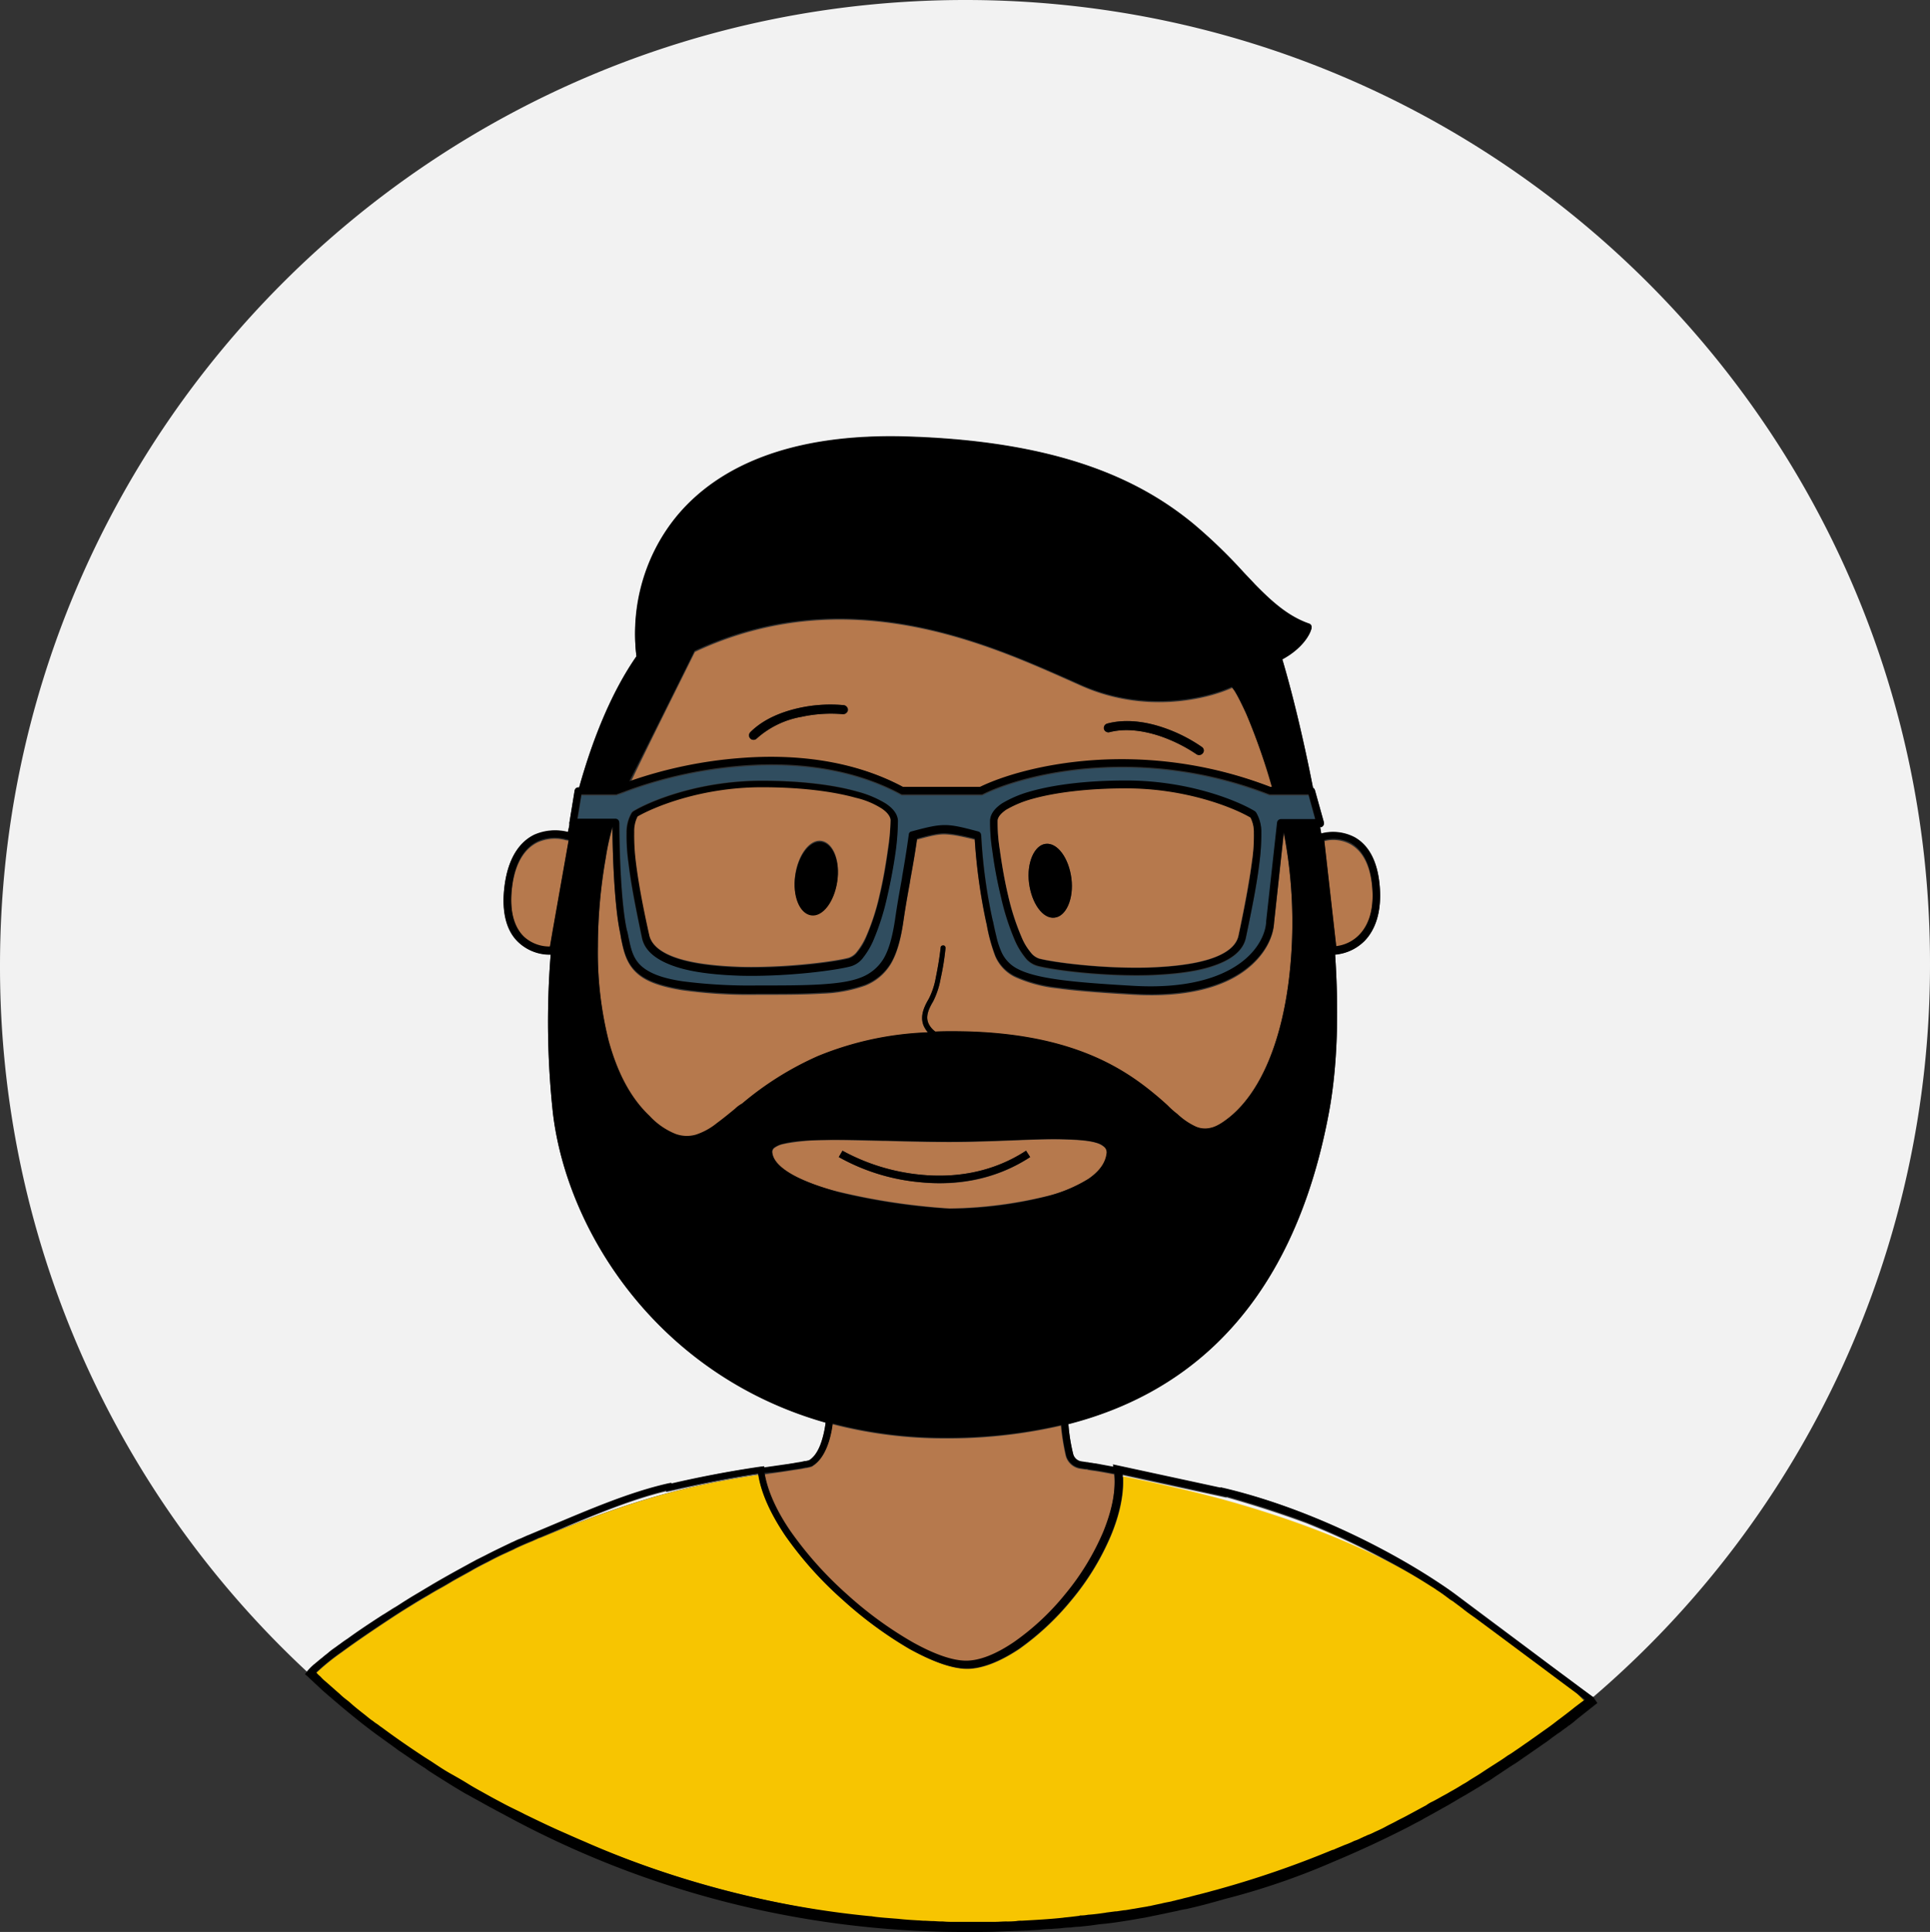 <svg xmlns="http://www.w3.org/2000/svg" viewBox="0 0 515.2 515.6"><rect x="0" y="0" width="515.2" height="515.6" fill="#333333" stroke="none"/><title>Asset 9</title><g id="Layer_2" data-name="Layer 2"><g id="&#x421;&#x43B;&#x43E;&#x439;_1" data-name="&#x421;&#x43B;&#x43E;&#x439; 1"><path d="M348.7,406.5c-7.3-2.7-14.6-5-21.3-6.9v.1l-27.7-6v.5c.2,0,.4.1.6.1,6.4,1.3,15.3,3.2,25.4,5.9,17.9,4.9,39.3,12.5,56.2,23.3A199.61,199.61,0,0,0,348.7,406.5Zm-146.4-13c-8.8,1.3-17.4,3.1-23.5,4.5l-1,.2V398c-9.6,2.3-19.7,6.6-30,10.9l-3.6,1.5c24.8-10.2,39.4-14,58.2-16.8C202.3,393.7,202.3,393.6,202.3,393.5Zm-64.9,20c1.5-.7,3.1-1.4,4.6-2,.4-.2.9-.4,1.3-.6-.4.2-.9.4-1.3.6C140.5,412.1,139,412.7,137.4,413.5Zm-7,3.3c-1.6.8-3.1,1.6-4.7,2.5C127.3,418.5,128.9,417.6,130.4,416.8Zm-16.3,9.1-4.5,2.7Q111.7,427.25,114.1,425.9ZM257.7,0C115.4,0,0,115.4,0,257.7A256.81,256.81,0,0,0,81.9,446.1l.1-.1a16.81,16.81,0,0,1,1.9-1.9c.2-.1.3-.3.5-.4.5-.4,1-.9,1.6-1.3a10.63,10.63,0,0,1,1.1-.9c.2-.2.4-.3.6-.5s.4-.3.6-.5a17,17,0,0,1,1.4-1c.5-.4,1-.7,1.5-1.1a15.26,15.26,0,0,1,1.6-1.1c2.7-2,5.9-4.1,9.3-6.3.7-.4,1.4-.9,2.1-1.3a9.13,9.13,0,0,1,1.3-.8c1-.6,2-1.3,3-1.9,1.4-.9,2.8-1.7,4.3-2.6.8-.5,1.7-1,2.5-1.5,1.5-.9,3.1-1.8,4.7-2.7s3.3-1.8,4.9-2.7c.7-.4,1.5-.8,2.2-1.2l2.4-1.2c2.3-1.2,4.5-2.2,6.7-3.3.4-.2.7-.3,1.1-.5a11.11,11.11,0,0,1,1.6-.7c.8-.3,1.5-.7,2.3-1l5.7-2.4c10.7-4.5,21.2-9,31.3-11.3l1-.2v.2c6.4-1.5,15-3.2,23.8-4.5l1-.1v.3l4.2-.6c1.4-.2,3.1-.4,4.5-.7.7-.1,1.3-.2,1.7-.3a4.33,4.33,0,0,0,.5-.1h.2l.8-.2.2-.1c1.4-.9,2.6-2.8,3.4-5.6a26.26,26.26,0,0,0,.9-4.4c-44.5-12.6-69-50.7-72.8-82.6a227.06,227.06,0,0,1-.6-42.3,11.84,11.84,0,0,1-8.5-3.2c-2.9-2.8-4.8-7.6-3.8-15.2s4.2-11.8,8-13.6a13.88,13.88,0,0,1,8.9-.7,14.16,14.16,0,0,0,.4-2c0-.2-.1-.3,0-.5l1.4-8.6a1,1,0,0,1,1-.8h.2c3.8-13.6,8.9-25.8,15.3-35A49.26,49.26,0,0,1,181,137.3c10.6-12.5,29.7-22,62.2-20.8,40.6,1.4,61.6,12,75.3,23.2a137.61,137.61,0,0,1,13.3,12.8c1.1,1.2,2.2,2.3,3.2,3.4,4.7,4.8,9,8.6,14.5,10.5a.93.93,0,0,1,.6,1.2c-.4,1.8-2.6,5.5-7.8,8.3,2.5,8.4,5.5,20.5,8.2,34.3a1,1,0,0,1,.5.6l2.4,8.6a1,1,0,0,1-.2.9,1.23,1.23,0,0,1-.8.4c.1.6.2,1.1.3,1.7a12.45,12.45,0,0,1,8.9,1c3.4,1.9,6.1,5.8,6.7,13s-1.3,11.7-4,14.6a11.73,11.73,0,0,1-7.9,3.7c1,14.9.7,29.7-1.7,42.4-4.6,24.5-14,46.2-30.4,61.8-10.2,9.7-23.1,17-39.1,21.1a47.33,47.33,0,0,0,1.3,8.1,2.58,2.58,0,0,0,2.3,1.9l1.3.2h.1a1.09,1.09,0,0,1,.5.1q.75.15,2.1.3c1.1.2,2.6.5,4.4.8l-.1-.6,28.7,6.2v-.1l.9.2c21.9,5.2,43.5,16.2,56.8,24.9,1.9,1.3,3.7,2.5,5.2,3.6,7.5,5.6,16.6,12.4,23.8,17.8,3.6,2.7,6.7,5,9,6.7l3.6,2.7.2.1a257.07,257.07,0,0,0,89.9-195.6C515.4,115.4,400,0,257.7,0Z" fill="#f2f2f2"></path><path d="M294.5,409.2a67.49,67.49,0,0,1-10.2,16.7,66.73,66.73,0,0,1-13.6,12.7c-4.7,3.2-9.1,5-12.8,5s-8.7-1.8-14.4-5A100.85,100.85,0,0,1,226,425.8,97.78,97.78,0,0,1,211,409c-3.7-5.4-6.1-10.7-6.9-15.5l4.2-.6c1.4-.2,3.2-.5,4.6-.7.7-.1,1.3-.2,1.7-.3a4.33,4.33,0,0,0,.5-.1h.2l.9-.2.6-.2.1-.1c2.1-1.3,3.5-3.8,4.4-6.8a28.51,28.51,0,0,0,.9-4.4,118.42,118.42,0,0,0,30,3.8,134.38,134.38,0,0,0,31-3.4,59.72,59.72,0,0,0,1.3,8.1,4.72,4.72,0,0,0,3.9,3.4l1.3.2h.2a1.09,1.09,0,0,1,.5.1c.5.1,1.2.2,2,.3,1.3.2,2.9.5,5,.9C297.9,398.5,296.7,403.8,294.5,409.2Z" fill="#b6794d" fill-rule="evenodd"></path><path d="M332.7,190.6q-1.65-3.6-2.7-5.4a8.55,8.55,0,0,0-1.1-1.6c-6.8,3.1-23,6.9-39.7-.3-1.4-.6-2.9-1.3-4.5-2-22.1-9.8-59.1-26.1-99.2-7.3-4.1,8.3-12.2,24.4-17.1,34.7a120.06,120.06,0,0,1,29.7-6.2c14-1.1,29.7.4,43.3,7.7H262c11.7-5.7,43-13.3,77.5,0h.4C336.9,201.2,334.6,194.9,332.7,190.6Zm-107.7,0a37,37,0,0,0-11,.7,24.13,24.13,0,0,0-12,5.8,1.2,1.2,0,0,1-1.7-1.7c3.6-3.6,8.6-5.5,13.2-6.5a38.91,38.91,0,0,1,11.8-.7,1.29,1.29,0,0,1,1.1,1.3A1.3,1.3,0,0,1,225,190.6ZM321.1,201a1.25,1.25,0,0,1-1.7.3,41.12,41.12,0,0,0-9.9-4.9c-4.3-1.4-9-2.1-13.3-1a1.24,1.24,0,0,1-1.5-.8,1.22,1.22,0,0,1,.9-1.5c4.9-1.3,10.2-.5,14.7,1a41.41,41.41,0,0,1,10.6,5.3A1.12,1.12,0,0,1,321.1,201Z" fill="#b6794d"></path><path d="M344.1,261.2c-1.9,15.8-7,29.6-15.6,36.8-2.2,1.8-3.9,2.8-5.4,3.1a6.12,6.12,0,0,1-4.2-.5,18.36,18.36,0,0,1-4.6-3.2,22.53,22.53,0,0,1-2.4-2.1l-.3-.3c-1-.9-2-1.8-3.1-2.7-9.1-7.6-23.7-17-54.3-17-1.5,0-3,0-4.5.1a5.62,5.62,0,0,1-1.8-2.1c-.8-1.7-.3-3.5,1.2-6a21.73,21.73,0,0,0,2-6.1,68.46,68.46,0,0,0,1.3-8.1c0-.4-.2-.7-.6-.7s-.7.2-.7.6c-.3,2.7-.8,5.6-1.3,8a19.72,19.72,0,0,1-1.9,5.7c-1.5,2.5-2.3,4.9-1.3,7.2a8.16,8.16,0,0,0,1.1,1.7,85.16,85.16,0,0,0-29.3,6.3,83.86,83.86,0,0,0-20.3,12.7c-.7.5-1.3,1.1-1.9,1.6-1.7,1.4-3.3,2.7-4.8,3.8a17.6,17.6,0,0,1-5.6,3.1,8.69,8.69,0,0,1-5.5-.2,19.2,19.2,0,0,1-6.9-4.8c-5.3-5-8.7-12-10.9-20a97.07,97.07,0,0,1-2.9-25.4,138,138,0,0,1,2.1-23.6,63.83,63.83,0,0,1,1.8-8.2c0,6.9.5,20.9,2,28,.1.5.2,1.1.3,1.7.8,3.9,1.6,7.6,5.7,10.3,2.3,1.5,5.7,2.6,10.6,3.4a129.48,129.48,0,0,0,20.1,1.2c6.9,0,12.6,0,17.3-.3a37.41,37.41,0,0,0,11.4-2.1,14,14,0,0,0,6.9-5.8c1.6-2.7,2.6-6.3,3.3-10.9.6-4.2,1.2-7.5,1.8-10.8,0-.2.1-.5.1-.7.6-3.3,1.2-6.6,1.8-10.8,3.7-1,5.7-1.5,7.7-1.4s4,.5,7.7,1.4a150.51,150.51,0,0,0,3.1,22.4l.1.3v.1a45.52,45.52,0,0,0,2.3,8.4,10.89,10.89,0,0,0,5.3,5.5,36.83,36.83,0,0,0,11.2,3c5.1.7,11.7,1.2,20.5,1.7,14.3.8,23.6-2.1,29.3-6.2s7.9-9.2,8.1-12.9l2.6-24A125.65,125.65,0,0,1,344.1,261.2Z" fill="#b6794d"></path><path d="M295,306.3a6.44,6.44,0,0,0-2.1-1.2c-2.1-.7-5.3-.9-9.3-1s-8.6.1-13.7.3h-.1c-5.1.2-10.7.4-16.3.4s-11.5-.1-16.9-.3h-.9c-5.7-.1-11.1-.3-15.6-.2a55.71,55.71,0,0,0-10.8,1,6.43,6.43,0,0,0-2.6,1.1,1.29,1.29,0,0,0-.5,1.2c.2,2.1,2,4.1,5.3,5.9a53.84,53.84,0,0,0,12.6,4.6,176.37,176.37,0,0,0,29.4,4.4,117,117,0,0,0,26-3.3,37.39,37.39,0,0,0,11.2-4.7c2.9-2,4.6-4.2,4.8-6.9A1.79,1.79,0,0,0,295,306.3Zm-49.5,9.2a54.45,54.45,0,0,1-21.6-6.7l1-1.7a54.33,54.33,0,0,0,20.8,6.4c8.9.9,19-.4,28.2-6.4l1.1,1.7C265.3,315.2,254.7,316.5,245.5,315.5Z" fill="#b6794d"></path><path d="M151.8,224.4l-4.3,24.4-.7,4.1a10,10,0,0,1-6.9-2.6c-2.3-2.2-4.1-6.3-3.2-13.5s3.9-10.6,6.9-12a11.23,11.23,0,0,1,7.6-.5A1.27,1.27,0,0,1,151.8,224.4Z" fill="#b6794d"></path><path d="M362.9,249.7a10.18,10.18,0,0,1-6.2,3.1l-3.2-28.3a9.61,9.61,0,0,1,7.1.9c2.6,1.5,5.1,4.7,5.7,11.4S365.1,247.4,362.9,249.7Z" fill="#b6794d"></path><path d="M350.9,218.1l-1.6-5.8H339a.76.76,0,0,1-.4-.1c-34.2-13.3-65.1-5.5-76.2,0a.6.6,0,0,1-.4.1H241a.9.9,0,0,1-.5-.1c-13.2-7.2-28.5-8.7-42.4-7.6a113.05,113.05,0,0,0-31.1,6.8,11.22,11.22,0,0,1-1.3.5c-.1,0-.2.1-.3.1s-.4.1-.6.2-.3.1-.4.1h-9.2l-1,6.6h10.2a1,1,0,0,1,1,1c0,6.5.4,21.3,2,28.6.1.6.3,1.2.4,1.7.8,3.9,1.4,6.8,4.8,9,2,1.3,5.1,2.3,9.8,3.1s11.1,1.1,19.8,1.1c6.9,0,12.6,0,17.2-.3s8.1-.8,10.7-1.9a11.61,11.61,0,0,0,5.9-5c1.4-2.4,2.4-5.7,3-10.2.6-4.2,1.2-7.6,1.8-10.8,0-.3.1-.5.1-.7.6-3.5,1.2-7,1.8-11.4a1.14,1.14,0,0,1,.7-.8c4.1-1.1,6.5-1.7,8.9-1.7s4.8.6,8.9,1.7a1.08,1.08,0,0,1,.8,1,139.19,139.19,0,0,0,3.1,22.8l.1.3c.4,1.7.7,3.2,1,4.5a16,16,0,0,0,1.2,3.5,9.32,9.32,0,0,0,4.4,4.6c2.3,1.2,5.6,2.1,10.6,2.8s11.6,1.2,20.3,1.7c14,.8,22.8-2.1,28.1-5.8s7.1-8.4,7.3-11.4v-.1l2.9-26.3a1.06,1.06,0,0,1,1-.9h9.1A6.37,6.37,0,0,0,350.9,218.1Zm-111.9,9a108.75,108.75,0,0,1-2.3,12.3,65.46,65.46,0,0,1-3.8,11.8,19.62,19.62,0,0,1-2.6,4.3,6.26,6.26,0,0,1-3.3,2.3c-4.1,1.1-17.1,2.8-29.4,2.5-6.2-.2-12.3-.8-17-2.3s-8.5-3.8-9.3-7.8c-1.4-6.7-2.9-14-3.6-20a61,61,0,0,1-.5-8,10.21,10.21,0,0,1,1.4-5.4l.3-.3c4.6-2.8,17.7-8.2,34.4-8.2,10.4,0,19.2,1.1,25.5,2.9a30.44,30.44,0,0,1,7.6,3.2c1.8,1.2,3.1,2.7,3.2,4.5A48.78,48.78,0,0,1,239,227.1Zm97.2,3.2c-.7,6-2.2,13.3-3.6,20-.8,3.9-4.6,6.3-9.3,7.8s-10.8,2.1-17,2.3c-12.3.3-25.3-1.4-29.4-2.5a6.26,6.26,0,0,1-3.3-2.3,21.23,21.23,0,0,1-2.6-4.3,65.46,65.46,0,0,1-3.8-11.8c-1-4.3-1.8-8.7-2.3-12.3a47.77,47.77,0,0,1-.6-8.1c.1-1.8,1.4-3.3,3.2-4.5a27.49,27.49,0,0,1,7.6-3.2c6.3-1.8,15.1-2.9,25.5-2.9,16.7,0,29.8,5.4,34.4,8.2l.3.3a10.21,10.21,0,0,1,1.4,5.4A61.64,61.64,0,0,1,336.2,230.3Z" fill="#304d5f"></path><path d="M239.7,219c-.1-1.8-1.4-3.3-3.2-4.5a27.49,27.49,0,0,0-7.6-3.2c-6.3-1.8-15.2-2.9-25.5-2.9-16.7,0-29.8,5.4-34.4,8.2l-.3.3a10.21,10.21,0,0,0-1.4,5.4,46.9,46.9,0,0,0,.5,8c.7,6,2.2,13.3,3.6,20,.8,3.9,4.6,6.3,9.3,7.8s10.8,2.1,17,2.3c12.3.3,25.3-1.4,29.4-2.5a6.26,6.26,0,0,0,3.3-2.3,21.23,21.23,0,0,0,2.6-4.3,65.46,65.46,0,0,0,3.8-11.8c1-4.3,1.8-8.7,2.3-12.3A65.1,65.1,0,0,0,239.7,219Zm-2.6,7.8c-.5,3.6-1.2,7.9-2.2,12.1a66.41,66.41,0,0,1-3.7,11.4,14.64,14.64,0,0,1-2.3,3.8,4.68,4.68,0,0,1-2.3,1.7c-3.8,1-16.6,2.7-28.8,2.4-6.1-.2-12-.8-16.5-2.2s-7.3-3.5-7.9-6.3c-1.4-6.7-2.8-13.9-3.6-19.8a55.79,55.79,0,0,1-.4-7.7,8.52,8.52,0,0,1,.9-4.1c4.4-2.6,17.1-7.8,33.2-7.8,10.2,0,18.9,1.1,25,2.8a28.33,28.33,0,0,1,7,2.9c1.6,1.1,2.3,2.1,2.3,3C237.7,220.4,237.6,223.2,237.1,226.8Z"></path><path d="M237.7,218.8c-.1-.9-.7-1.9-2.3-3a22.29,22.29,0,0,0-7-2.9c-6.1-1.7-14.7-2.8-25-2.8-16.1,0-28.7,5.2-33.2,7.8a8.52,8.52,0,0,0-.9,4.1,55.79,55.79,0,0,0,.4,7.7c.7,6,2.1,13.1,3.6,19.8.6,2.8,3.4,4.9,7.9,6.3s10.4,2,16.5,2.2c12.2.3,25-1.4,28.8-2.4a4.68,4.68,0,0,0,2.3-1.7,19.08,19.08,0,0,0,2.3-3.8,58.71,58.71,0,0,0,3.7-11.4c1-4.2,1.7-8.5,2.2-12.1A50.52,50.52,0,0,0,237.7,218.8ZM223.5,235c-.8,5.4-3.9,9.5-7,9s-5-5.2-4.2-10.6,3.9-9.5,7-9S224.3,229.6,223.5,235Z" fill="#b6794d"></path><path d="M336.7,222.2a10.21,10.21,0,0,0-1.4-5.4l-.3-.3c-4.6-2.8-17.7-8.2-34.4-8.2-10.4,0-19.2,1.1-25.5,2.9a30.44,30.44,0,0,0-7.6,3.2c-1.8,1.2-3.1,2.7-3.2,4.5a48.39,48.39,0,0,0,.6,8.1,108.75,108.75,0,0,0,2.3,12.3,65.46,65.46,0,0,0,3.8,11.8,19.62,19.62,0,0,0,2.6,4.3,6.26,6.26,0,0,0,3.3,2.3c4.1,1.1,17.1,2.8,29.4,2.5,6.2-.2,12.3-.8,17-2.3s8.5-3.8,9.3-7.8c1.4-6.7,2.9-14,3.6-20A57.68,57.68,0,0,0,336.7,222.2Zm-2.5,7.8c-.7,6-2.1,13.1-3.6,19.8-.6,2.8-3.4,4.9-7.9,6.3s-10.4,2-16.5,2.2c-12.2.3-25-1.4-28.8-2.4a4.68,4.68,0,0,1-2.3-1.7,19.08,19.08,0,0,1-2.3-3.8,58.71,58.71,0,0,1-3.7-11.4c-1-4.2-1.7-8.5-2.2-12.1a45,45,0,0,1-.6-7.7c.1-.9.7-1.9,2.3-3a23.37,23.37,0,0,1,7-2.9c6.1-1.7,14.7-2.8,25-2.8,16.1,0,28.7,5.2,33.2,7.8a8.52,8.52,0,0,1,.9,4.1A57.46,57.46,0,0,1,334.2,230Z" fill-rule="evenodd"></path><path d="M334.7,222.3a8.52,8.52,0,0,0-.9-4.1c-4.4-2.6-17.1-7.8-33.2-7.8-10.2,0-18.9,1.1-25,2.8a30.11,30.11,0,0,0-7,2.9c-1.6,1.1-2.3,2.1-2.3,3a46.31,46.31,0,0,0,.6,7.7c.5,3.6,1.2,7.9,2.2,12.1a66.41,66.41,0,0,0,3.7,11.4,14.64,14.64,0,0,0,2.3,3.8,4.68,4.68,0,0,0,2.3,1.7c3.8,1,16.6,2.7,28.8,2.4,6.1-.2,12-.8,16.5-2.2s7.3-3.5,7.9-6.3c1.4-6.7,2.8-13.9,3.6-19.8A43.11,43.11,0,0,0,334.7,222.3Zm-53.2,22.6c-3.1.4-6.1-3.8-6.8-9.2s1.4-10.2,4.5-10.5,6.1,3.8,6.8,9.2S284.6,244.6,281.5,244.9Z" fill="#b6794d" fill-rule="evenodd"></path><path d="M275,308.8c-9.7,6.3-20.3,7.6-29.5,6.7a54.45,54.45,0,0,1-21.6-6.7l1-1.7a54.33,54.33,0,0,0,20.8,6.4c8.9.9,19-.4,28.2-6.4Z" fill-rule="evenodd"></path><path d="M281.5,244.9c-3.1.4-6.1-3.8-6.8-9.2s1.4-10.2,4.5-10.5,6.1,3.8,6.8,9.2S284.6,244.6,281.5,244.9Z"></path><path d="M223.5,235.3c-.8,5.4-3.9,9.5-7,9s-5-5.2-4.2-10.6,3.9-9.5,7-9S224.3,229.9,223.5,235.3Z"></path><path d="M422.9,453.9c-.8.7-1.7,1.3-2.5,2-1.6,1.3-3.2,2.5-4.8,3.7-1,.8-2.1,1.6-3.1,2.3s-2.1,1.5-3.1,2.2c-.6.4-1.1.8-1.7,1.2-.9.6-1.7,1.2-2.6,1.8s-1.7,1.2-2.6,1.7c-1.1.8-2.2,1.5-3.3,2.2s-2.5,1.6-3.7,2.4-2.1,1.3-3.2,2a17.39,17.39,0,0,1-1.8,1.1c-1.1.7-2.3,1.4-3.4,2-.8.5-1.6.9-2.5,1.4-.7.4-1.4.8-2.2,1.2a9.5,9.5,0,0,0-1.7,1c-1.7.9-3.5,1.9-5.2,2.8-.9.5-1.8.9-2.7,1.4s-2,1-2.9,1.5-2,1-2.9,1.4a14.17,14.17,0,0,1-1.8.8c-.3.1-.6.3-.9.4s-.6.3-.9.4a10.84,10.84,0,0,1-1.9.8,20.29,20.29,0,0,1-2.6,1.1c-.9.4-1.7.7-2.6,1.1a1.42,1.42,0,0,1-.6.2,262.14,262.14,0,0,1-30.1,10.4c-1,.3-1.9.5-2.9.8l-2.3.6c-.1,0-.2.1-.4.1-.8.2-1.6.4-2.3.6s-1.3.3-2,.5-1.3.3-2,.5c-.3.1-.6.1-.8.2-.8.2-1.6.3-2.4.5-.2,0-.3.1-.4.1-1,.2-1.9.4-2.8.6-.3.1-.7.1-1,.2-1.2.2-2.4.4-3.5.6-.8.1-1.7.3-2.5.4h-.2l-2,.3h-.3l-2.3.3c-.2,0-.4.1-.6.1-1.4.2-2.8.4-4.3.5h-.1a11.08,11.08,0,0,1-1.9.2.75.75,0,0,0-.5.1l-2.5.3h-.1c-.6.1-1.2.1-1.7.2-3.7.4-7.4.6-11.1.8a6.15,6.15,0,0,0-1.4.1,26.2,26.2,0,0,1-2.8.1c-.9,0-1.9.1-2.8.1H254.4a24.37,24.37,0,0,1-2.7-.1h-.5c-.8,0-1.5-.1-2.2-.1s-1.6-.1-2.4-.1c-.6,0-1.1-.1-1.7-.1-1.7-.1-3.4-.2-5.1-.4l-3.8-.3c-1.1-.1-2.3-.2-3.4-.4h-.2a274.89,274.89,0,0,1-75.2-19.5l-.9-.4c-1.9-.8-3.7-1.6-5.5-2.4-3.7-1.6-7.2-3.3-10.7-5-1.7-.9-3.5-1.7-5.2-2.6s-3.4-1.8-5-2.7-3.3-1.8-4.9-2.8-3.2-1.9-4.8-2.8-3.1-1.9-4.6-2.9c-.9-.6-1.9-1.2-2.8-1.8-3.8-2.5-7.4-5-10.9-7.6-.5-.3-.9-.7-1.4-1s-.9-.7-1.4-1c-.8-.6-1.6-1.3-2.4-1.9-1-.8-1.9-1.5-2.8-2.3a21,21,0,0,0-1.7-1.4,20,20,0,0,1-1.6-1.4c-1.4-1.2-2.7-2.4-4-3.5a11.41,11.41,0,0,1-1.1-1.1,5.73,5.73,0,0,1-1.1-1.1,59.18,59.18,0,0,1,6.8-5.5c3.8-2.8,8.8-6.2,14.3-9.8,1.4-.9,2.8-1.8,4.3-2.7l4.5-2.7c1-.6,2-1.2,3.1-1.8,1.3-.7,2.6-1.5,3.8-2.2,1.6-.9,3.1-1.7,4.7-2.6s3.2-1.7,4.7-2.5,3.1-1.6,4.7-2.3c.8-.4,1.6-.7,2.3-1.1,1.5-.7,3.1-1.4,4.6-2,.4-.2.9-.4,1.3-.6s.5-.2.8-.3c24.8-10.2,39.4-14,58.2-16.8.8,5.2,3.5,10.8,7.2,16.3A97.79,97.79,0,0,0,225,427a106.53,106.53,0,0,0,17.8,13.1c5.8,3.2,11.2,5.3,15.4,5.3s9.1-2.1,13.9-5.3a71.1,71.1,0,0,0,14-13.1,68.5,68.5,0,0,0,10.5-17.2c2.2-5.3,3.5-10.8,3.2-15.8.2,0,.4.1.6.1,6.4,1.3,15.3,3.2,25.4,5.9,17.9,4.9,39.3,12.5,56.2,23.3.3.2.5.3.8.5.5.3,1,.7,1.5,1,.9.6,1.7,1.2,2.5,1.8a8.34,8.34,0,0,0,1.2.8c.9.7,1.9,1.4,2.9,2.2s2,1.5,3,2.2c6.1,4.5,12.5,9.3,17.9,13.3,3.6,2.7,6.7,5,9,6.7Z" fill="#f7c501"></path><path d="M226.3,189.5a1.29,1.29,0,0,1-1.3,1.1,37,37,0,0,0-11,.7,24.13,24.13,0,0,0-12,5.8,1.2,1.2,0,0,1-1.7-1.7c3.6-3.6,8.6-5.5,13.2-6.5a38.91,38.91,0,0,1,11.8-.7A1.3,1.3,0,0,1,226.3,189.5Z" fill-rule="evenodd"></path><path d="M321.1,201a1.25,1.25,0,0,1-1.7.3,41.12,41.12,0,0,0-9.9-4.9c-4.3-1.4-9-2.1-13.3-1a1.24,1.24,0,0,1-1.5-.8,1.22,1.22,0,0,1,.9-1.5c4.9-1.3,10.2-.5,14.7,1a41.41,41.41,0,0,1,10.6,5.3A1.12,1.12,0,0,1,321.1,201Z" fill-rule="evenodd"></path><path d="M425.3,452.9l-.2-.1-3.6-2.6c-2.2-1.7-5.4-4-9-6.7-7.2-5.4-16.3-12.1-23.8-17.8a58.51,58.51,0,0,0-5.2-3.6c-13.2-8.8-34.8-19.8-56.8-24.9l-.9-.2v.1l-28.7-6.2.1.6c-1.8-.3-3.3-.6-4.4-.8a10.4,10.4,0,0,0-2.1-.3,4.33,4.33,0,0,1-.5-.1h-.1l-1.3-.2a2.84,2.84,0,0,1-2.3-1.9,47.33,47.33,0,0,1-1.3-8.1c16-4.1,28.9-11.4,39.1-21.1,16.4-15.6,25.8-37.3,30.4-61.8,2.4-12.7,2.7-27.5,1.7-42.4a13,13,0,0,0,7.9-3.7c2.7-2.8,4.6-7.5,4-14.6s-3.3-11.1-6.7-13a12.45,12.45,0,0,0-8.9-1c-.1-.6-.2-1.1-.3-1.7a.91.91,0,0,0,.8-.4,1,1,0,0,0,.2-.9l-2.4-8.6a1,1,0,0,0-.5-.6c-2.7-13.8-5.7-25.9-8.2-34.3,5.2-2.8,7.4-6.5,7.8-8.3a1.14,1.14,0,0,0-.6-1.2c-5.5-1.9-9.8-5.7-14.5-10.5-1-1.1-2.1-2.2-3.2-3.4a137.61,137.61,0,0,0-13.3-12.8c-13.7-11.3-34.7-21.8-75.3-23.2-32.5-1.2-51.6,8.3-62.2,20.8-10.4,12.3-12.4,27.5-11.1,37.8-6.4,9.2-11.5,21.4-15.3,35h-.2a1,1,0,0,0-1,.8l-1.4,8.6v.5c-.1.7-.3,1.3-.4,2a14,14,0,0,0-8.9.7c-3.8,1.8-7,5.9-8,13.6s.8,12.5,3.8,15.2a12.29,12.29,0,0,0,8.5,3.2,227.06,227.06,0,0,0,.6,42.3c3.8,31.9,28.3,70,72.8,82.6a28.51,28.51,0,0,1-.9,4.4c-.8,2.8-2,4.7-3.4,5.6l-.2.1-.8.2h-.2a1.09,1.09,0,0,0-.5.1c-.4.1-1,.2-1.7.3-1.4.2-3.1.5-4.5.7l-4.2.6v-.3l-1,.1c-8.7,1.2-17.4,3-23.8,4.5v-.2l-1,.2c-10.1,2.3-20.6,6.8-31.3,11.3l-5.7,2.4a22.88,22.88,0,0,0-2.3,1c-.5.2-1.1.5-1.6.7s-.7.3-1.1.5c-2.2,1-4.4,2.1-6.7,3.3l-2.4,1.2c-.7.4-1.5.8-2.2,1.2-1.7.9-3.3,1.8-4.9,2.7s-3.1,1.8-4.7,2.7c-.8.5-1.7,1-2.5,1.5-1.5.9-2.9,1.7-4.3,2.6-1,.6-2,1.3-3,1.9a9.13,9.13,0,0,1-1.3.8,23.92,23.92,0,0,1-2.1,1.3q-5.1,3.3-9.3,6.3a15.26,15.26,0,0,1-1.6,1.1c-.5.4-1,.7-1.5,1.1s-.9.7-1.4,1c-.2.2-.4.3-.6.5s-.4.3-.6.5a10.63,10.63,0,0,0-1.1.9c-.6.5-1.1.9-1.6,1.3a2.18,2.18,0,0,1-.5.4,16.62,16.62,0,0,0-1.9,1.9l-.1.1-.5.6.7.6c.6.6,1.2,1.1,1.8,1.7,1.1,1,2.1,2,3.3,3,3,2.6,6.2,5.3,9.5,7.9,1.3,1,2.7,2.1,4.1,3.1s2.6,1.9,3.9,2.8c.5.4,1.1.8,1.6,1.2l.9.6c1.9,1.3,3.8,2.6,5.8,3.9a6.07,6.07,0,0,1,1,.7c1.5,1,3.1,2,4.7,3l2.4,1.5,2.5,1.5c.8.5,1.7.9,2.5,1.4,1.7.9,3.4,1.9,5.1,2.8l2.6,1.4.4.2a256.35,256.35,0,0,0,123.5,31.5h1.6c2.4,0,4.8,0,7.2-.1l8.1-.3c1-.1,2-.1,3-.2a30.28,30.28,0,0,1,3.1-.2c.9-.1,1.7-.1,2.6-.2a21.12,21.12,0,0,1,2.6-.2,17.85,17.85,0,0,1,2.3-.2l2.8-.3c1.4-.2,2.7-.4,4.1-.5l2.4-.3c2-.3,4.1-.6,6.2-1l1.8-.3,1.5-.3c.8-.2,1.6-.3,2.4-.5,1.6-.3,3.2-.7,4.8-1a20.48,20.48,0,0,1,2.4-.5c3.2-.7,6.5-1.6,9.7-2.5.1,0,.2-.1.3-.1a191.27,191.27,0,0,0,29.5-10.1c6.7-2.8,13.4-5.9,20.2-9.4,1.1-.6,2.3-1.2,3.4-1.8.2-.1.3-.2.5-.3.7-.4,1.3-.7,2-1.1,1.1-.6,2.3-1.3,3.4-1.9s2.1-1.2,3.1-1.8,1.7-1,2.6-1.5l3-1.8c.9-.5,1.7-1.1,2.6-1.6s1.7-1.1,2.6-1.7c1.7-1.1,3.4-2.3,5.2-3.4.9-.6,1.7-1.2,2.6-1.8s1.7-1.2,2.6-1.8,1.7-1.2,2.6-1.8,1.7-1.3,2.6-1.9a14.63,14.63,0,0,1,1.3-.9l1.2-.9c.5-.3.9-.7,1.4-1,.7-.5,1.4-1.1,2.1-1.7l4.3-3.4,1-.8ZM360.6,225c2.6,1.5,5.1,4.7,5.7,11.4s-1.2,10.7-3.4,13a10.18,10.18,0,0,1-6.2,3.1l-3.2-28.3A10,10,0,0,1,360.6,225ZM147.5,248.5l-.7,4.1a10,10,0,0,1-6.9-2.6c-2.3-2.2-4.1-6.3-3.2-13.5s3.9-10.6,6.9-12a11.23,11.23,0,0,1,7.6-.5,1.42,1.42,0,0,1,.6.2Zm37.9-74.8c40.1-18.8,77.2-2.4,99.2,7.3,1.6.7,3.1,1.4,4.5,2,16.7,7.2,33,3.4,39.7.3a10.2,10.2,0,0,1,1.1,1.6q1.05,1.8,2.7,5.4a169.61,169.61,0,0,1,6.9,19.7h-.4c-34.5-13.3-65.8-5.7-77.5,0H241c-13.6-7.3-29.3-8.8-43.3-7.7a116.6,116.6,0,0,0-29.7,6.2C173.3,198.1,181.3,182,185.4,173.7ZM155.2,212h9.2a.6.6,0,0,0,.4-.1c.2-.1.4-.1.6-.2s.2-.1.3-.1c.4-.2.9-.3,1.3-.5a115.93,115.93,0,0,1,31.1-6.8c13.9-1.1,29.2.5,42.4,7.6a.9.9,0,0,0,.5.1h21a.6.6,0,0,0,.4-.1c11.1-5.5,42.1-13.2,76.2,0,.1,0,.2.1.4.1h10.3l1.6,5.8.2.8h-9.2a1.06,1.06,0,0,0-1,.9L338,245.8v.1c-.1,3-2,7.7-7.3,11.4s-14.1,6.6-28.1,5.8c-8.8-.5-15.4-1-20.3-1.7s-8.3-1.6-10.6-2.8a9.32,9.32,0,0,1-4.4-4.6,23.76,23.76,0,0,1-1.2-3.5c-.3-1.3-.7-2.8-1-4.5l-.1-.3a137.87,137.87,0,0,1-3.1-22.8,1,1,0,0,0-.8-1c-4.1-1.1-6.5-1.7-8.9-1.7s-4.8.6-8.9,1.7a.85.85,0,0,0-.7.8c-.6,4.4-1.2,7.9-1.8,11.4,0,.3-.1.5-.1.7-.6,3.3-1.2,6.6-1.8,10.8-.7,4.5-1.6,7.8-3,10.2a12.1,12.1,0,0,1-5.9,5c-2.7,1.1-6.1,1.6-10.7,1.9s-10.2.3-17.2.3a139.35,139.35,0,0,1-19.8-1.1c-4.8-.7-7.8-1.8-9.8-3.1-3.4-2.2-4-5.1-4.8-9a10.46,10.46,0,0,0-.4-1.7c-1.6-7.2-2-22-2-28.6a1,1,0,0,0-1-1H154.1Zm41,83.9c-1.7,1.4-3.3,2.7-4.8,3.8a17.6,17.6,0,0,1-5.6,3.1,8.69,8.69,0,0,1-5.5-.2,19.2,19.2,0,0,1-6.9-4.8c-5.3-5-8.7-12-10.9-20a97.07,97.07,0,0,1-2.9-25.4,138,138,0,0,1,2.1-23.6,63.83,63.83,0,0,1,1.8-8.2c0,6.9.5,20.9,2,28,.1.5.2,1.1.3,1.7.8,3.9,1.6,7.6,5.7,10.3,2.3,1.5,5.7,2.6,10.6,3.4a129.48,129.48,0,0,0,20.1,1.2c6.9,0,12.6,0,17.3-.3a37.41,37.41,0,0,0,11.4-2.1,14,14,0,0,0,6.9-5.8c1.6-2.7,2.6-6.3,3.3-10.9.6-4.2,1.2-7.5,1.8-10.8,0-.2.1-.5.1-.7.6-3.3,1.2-6.6,1.8-10.8,3.7-1,5.7-1.5,7.7-1.4s4,.5,7.7,1.4a150.51,150.51,0,0,0,3.1,22.4l.1.3v.1a45.52,45.52,0,0,0,2.3,8.4,10.89,10.89,0,0,0,5.3,5.5,36.83,36.83,0,0,0,11.2,3c5.1.7,11.7,1.2,20.5,1.7,14.3.8,23.6-2.1,29.3-6.2s7.9-9.2,8.1-12.9l2.6-24a127.17,127.17,0,0,1,1.4,39c-1.9,15.8-7,29.6-15.6,36.8-2.2,1.8-3.9,2.8-5.4,3.1a6.12,6.12,0,0,1-4.2-.5,18.36,18.36,0,0,1-4.6-3.2,22.53,22.53,0,0,1-2.4-2.1l-.3-.3c-1-.9-2-1.8-3.1-2.7-9.1-7.6-23.7-17-54.3-17-1.5,0-3,0-4.5.1a5.62,5.62,0,0,1-1.8-2.1c-.8-1.7-.3-3.5,1.2-6a21.73,21.73,0,0,0,2-6.1,68.46,68.46,0,0,0,1.3-8.1c0-.4-.2-.7-.6-.7s-.7.2-.7.6c-.3,2.7-.8,5.6-1.3,8a19.72,19.72,0,0,1-1.9,5.7c-1.5,2.5-2.3,4.9-1.3,7.2a8.16,8.16,0,0,0,1.1,1.7,85.16,85.16,0,0,0-29.3,6.3,83.86,83.86,0,0,0-20.3,12.7A8.47,8.47,0,0,0,196.2,295.9Zm15.2,17.5c-3.3-1.9-5.1-3.9-5.3-5.9a1.46,1.46,0,0,1,.5-1.2,6.43,6.43,0,0,1,2.6-1.1c2.5-.7,6.2-.9,10.8-1s9.9,0,15.6.2h.9c5.5.1,11.2.3,16.9.3s11.1-.2,16.3-.4h.1c5.1-.2,9.8-.4,13.7-.3s7.2.3,9.3,1a4.16,4.16,0,0,1,2.1,1.2,2,2,0,0,1,.5,1.5c-.3,2.7-2,4.9-4.8,6.9a40.16,40.16,0,0,1-11.2,4.7,106.89,106.89,0,0,1-26,3.3,166.53,166.53,0,0,1-29.4-4.4C219.1,316.8,214.6,315.3,211.4,313.4Zm-3,79.3c1.4-.2,3.2-.5,4.6-.7.7-.1,1.3-.2,1.7-.3a4.33,4.33,0,0,0,.5-.1h.2l.9-.2.6-.2.1-.1c2.1-1.3,3.5-3.8,4.4-6.8a28.51,28.51,0,0,0,.9-4.4,118.42,118.42,0,0,0,30,3.8,134.38,134.38,0,0,0,31-3.4,59.72,59.72,0,0,0,1.3,8.1,4.72,4.72,0,0,0,3.9,3.4l1.3.2h.2a1.09,1.09,0,0,1,.5.1c.5.1,1.2.2,2,.3,1.3.2,2.9.5,5,.9.4,4.8-.8,10.1-3,15.5a67.49,67.49,0,0,1-10.2,16.7,66.73,66.73,0,0,1-13.6,12.7c-4.7,3.2-9.1,5-12.8,5s-8.7-1.8-14.4-5A100.85,100.85,0,0,1,226,425.4a97.78,97.78,0,0,1-15-16.8c-3.7-5.4-6.1-10.7-6.9-15.5C205.5,393,206.9,392.9,208.4,392.7Zm212,62.9c-1.6,1.3-3.2,2.5-4.8,3.7-1,.8-2.1,1.6-3.1,2.3s-2.1,1.5-3.1,2.2c-.6.4-1.1.8-1.7,1.2-.9.6-1.7,1.2-2.6,1.8s-1.7,1.2-2.6,1.7c-1.1.8-2.2,1.5-3.3,2.2s-2.5,1.6-3.7,2.4-2.1,1.3-3.2,2a17.39,17.39,0,0,1-1.8,1.1c-1.1.7-2.3,1.4-3.4,2-.8.5-1.6.9-2.5,1.4-.7.4-1.4.8-2.2,1.2a9.5,9.5,0,0,0-1.7,1c-1.7.9-3.5,1.9-5.2,2.8-.9.5-1.8.9-2.7,1.4s-2,1-2.9,1.5-2,1-2.9,1.4a14.17,14.17,0,0,1-1.8.8c-.3.1-.6.3-.9.4s-.6.3-.9.4a10.84,10.84,0,0,1-1.9.8,20.29,20.29,0,0,1-2.6,1.1c-.9.4-1.7.7-2.6,1.1a1.42,1.42,0,0,1-.6.2,262.14,262.14,0,0,1-30.1,10.4c-1,.3-1.9.5-2.9.8l-2.3.6c-.1,0-.2.1-.4.1-.8.2-1.6.4-2.3.6s-1.3.3-2,.5-1.3.3-2,.5c-.3.1-.6.1-.8.2-.8.2-1.6.3-2.4.5-.2,0-.3.1-.4.1-1,.2-1.9.4-2.8.6-.3.1-.7.1-1,.2-1.2.2-2.4.4-3.5.6-.8.1-1.7.3-2.5.4h-.2l-2,.3h-.3l-2.3.3c-.2,0-.4.1-.6.1-1.4.2-2.8.4-4.3.5h-.1a11.08,11.08,0,0,1-1.9.2.75.75,0,0,0-.5.1l-2.5.3h-.1c-.6.1-1.2.1-1.7.2-3.7.4-7.4.6-11.1.8a6.15,6.15,0,0,0-1.4.1,26.2,26.2,0,0,1-2.8.1c-.9,0-1.9.1-2.8.1H254.4a24.37,24.37,0,0,1-2.7-.1h-.5c-.8,0-1.5-.1-2.2-.1s-1.6-.1-2.4-.1c-.6,0-1.1-.1-1.7-.1-1.7-.1-3.4-.2-5.1-.4l-3.8-.3c-1.1-.1-2.3-.2-3.4-.4h-.2A250.22,250.22,0,0,1,157.2,492l-.9-.4c-1.9-.8-3.7-1.6-5.5-2.4-3.7-1.6-7.2-3.3-10.7-5-1.7-.9-3.5-1.7-5.2-2.6s-3.4-1.8-5-2.7-3.3-1.8-4.9-2.8-3.2-1.9-4.8-2.8-3.1-1.9-4.6-2.9c-.9-.6-1.9-1.2-2.8-1.8-3.8-2.5-7.4-5-10.9-7.6-.5-.3-.9-.7-1.4-1s-.9-.7-1.4-1c-.8-.6-1.6-1.3-2.4-1.9-1-.8-1.9-1.5-2.8-2.3a21,21,0,0,0-1.7-1.4,20,20,0,0,1-1.6-1.4c-1.4-1.2-2.7-2.4-4-3.5a11.41,11.41,0,0,1-1.1-1.1,5.73,5.73,0,0,1-1.1-1.1,59.18,59.18,0,0,1,6.8-5.5c3.8-2.8,8.8-6.2,14.3-9.8,1.4-.9,2.8-1.8,4.3-2.7l4.5-2.7c1-.6,2-1.2,3.1-1.8,1.3-.7,2.6-1.5,3.8-2.2,1.6-.9,3.1-1.7,4.7-2.6s3.2-1.7,4.7-2.5,3.1-1.6,4.7-2.3c.8-.4,1.6-.7,2.3-1.1,1.5-.7,3.1-1.4,4.6-2,.4-.2.9-.4,1.3-.6s.5-.2.8-.3l3.6-1.5c10.3-4.4,20.4-8.6,30-11v.2l1-.2c6.2-1.4,14.8-3.2,23.5-4.5v.3c.8,5.2,3.5,10.8,7.2,16.3a97.79,97.79,0,0,0,15.3,17.1A106.53,106.53,0,0,0,242.7,440c5.8,3.2,11.2,5.3,15.4,5.3s9.1-2.1,13.9-5.3a71.1,71.1,0,0,0,14-13.1,68.5,68.5,0,0,0,10.5-17.2c2.2-5.3,3.5-10.8,3.2-15.8v-.5l27.7,6v-.1c6.8,1.9,14,4.2,21.3,6.9a197.94,197.94,0,0,1,33.1,17c.3.2.5.3.8.5.5.3,1,.7,1.5,1,.9.6,1.7,1.2,2.5,1.8a8.34,8.34,0,0,0,1.2.8c.9.7,1.9,1.4,2.9,2.2s2,1.5,3,2.2c6.1,4.5,12.5,9.3,17.9,13.3,3.6,2.7,6.7,5,9,6.7l2.5,1.9C422.1,454.3,421.2,455,420.4,455.6Z" fill-rule="evenodd"></path></g></g></svg>